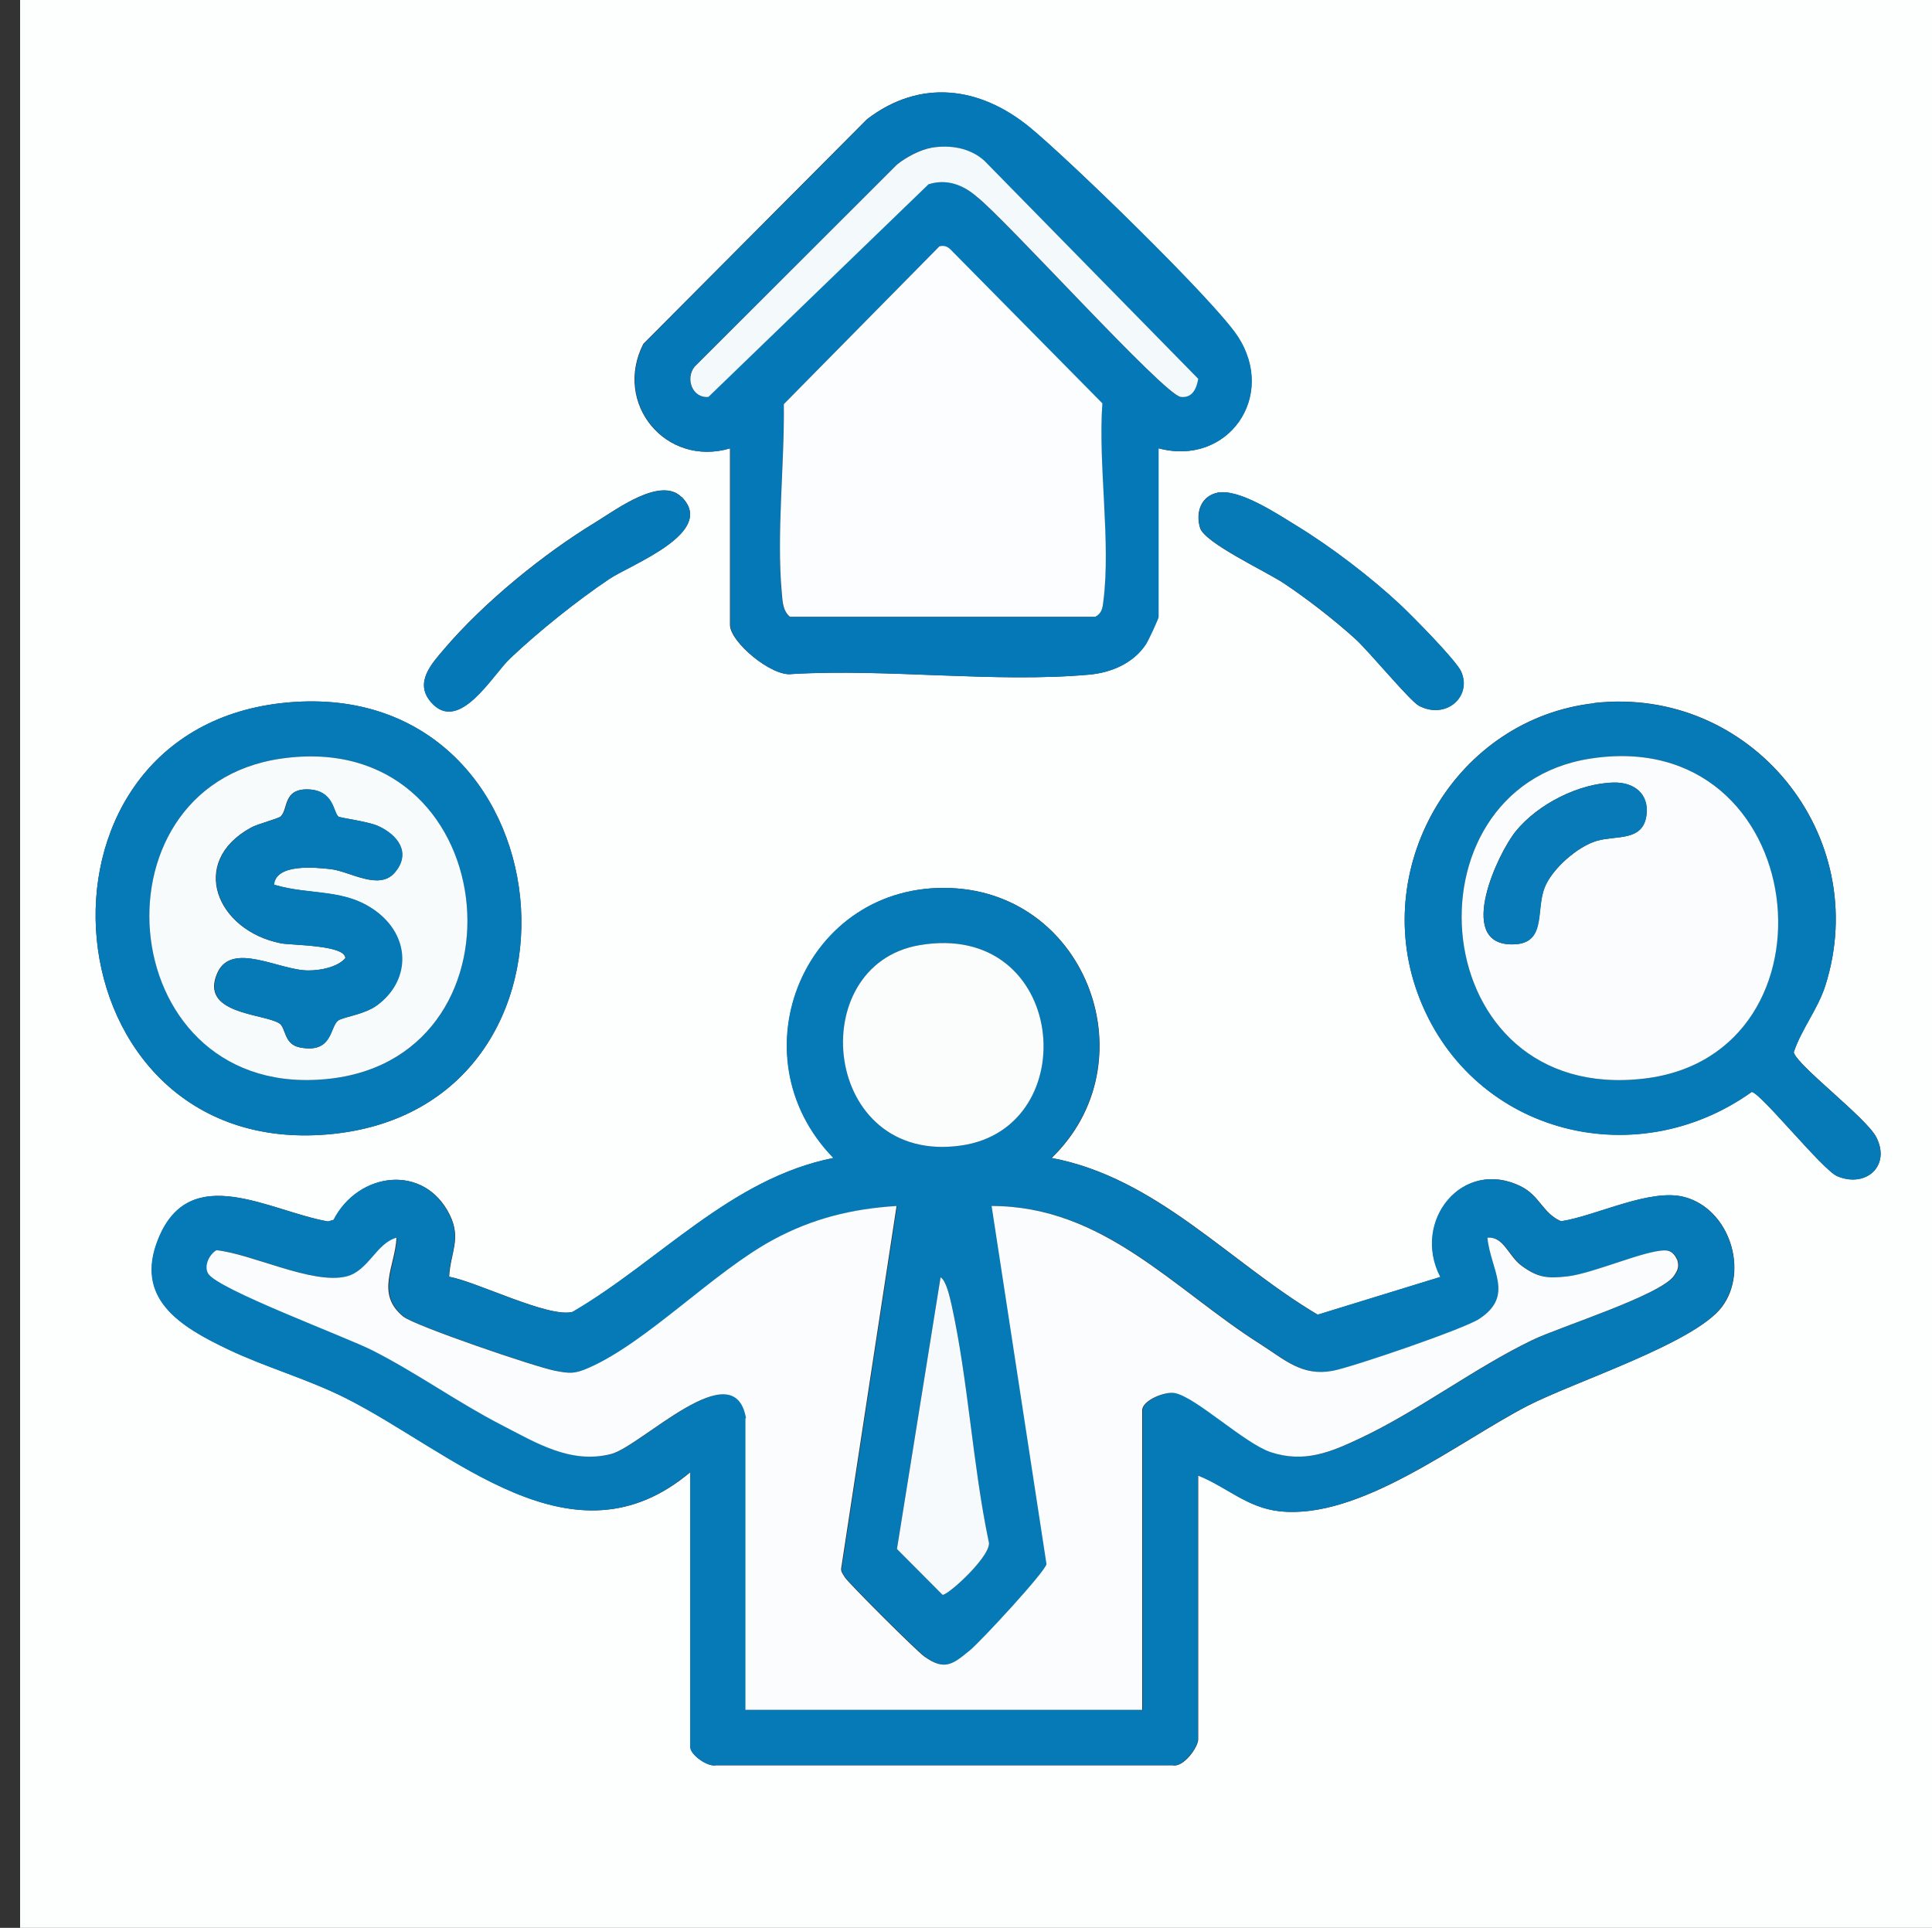 <?xml version="1.0" encoding="UTF-8"?> <svg xmlns="http://www.w3.org/2000/svg" id="Layer_1" version="1.1" viewBox="0 0 96.13 95.93"><rect x="0" y="0" width="96.13" height="95.93" fill="#333333" stroke="none"/><defs><style> .st0 { fill: #fbfcfd; } .st1 { fill: #077ab7; } .st2 { fill: #0579b7; } .st3 { fill: #fbfdfd; } .st4 { fill: #f7fafc; } .st5 { fill: #f8fbfc; } .st6 { fill: #f4f9fb; } .st7 { fill: #fcfdfe; } .st8 { fill: #fdfefe; } .st9 { fill: #067ab7; } </style></defs><path class="st8" d="M97.13,0v95.93H1V0h96.13ZM57.65,22.31c3.41.91,5.91-2.58,3.91-5.59-1.19-1.81-8.43-8.84-10.34-10.39-2.48-2.03-5.44-2.42-8.08-.4l-11.13,11.18c-1.51,2.96,1.11,6.15,4.31,5.2v8.78c0,.86,2.09,2.6,3.08,2.45,4.76-.28,10.1.45,14.79.03,1.1-.1,2.2-.57,2.82-1.52.11-.17.62-1.26.62-1.35v-8.39ZM33.91,24.73c-1.04-1.03-3.23.61-4.27,1.25-2.59,1.57-5.56,3.99-7.52,6.29-.64.75-1.52,1.69-.68,2.66,1.39,1.62,3.07-1.36,3.94-2.17,1.42-1.34,3.31-2.86,4.93-3.95,1.08-.72,5.38-2.32,3.6-4.09ZM60.56,24.52c-.82.18-1.08,1-.85,1.75s3.29,2.17,4.16,2.75c1.16.77,2.52,1.83,3.55,2.76.7.63,2.72,3.09,3.18,3.34,1.33.7,2.64-.44,2.1-1.7-.25-.56-2.43-2.77-3.01-3.31-1.45-1.36-3.45-2.89-5.15-3.93-.96-.59-2.9-1.89-3.99-1.66ZM13.98,34.99c-13.52,1.55-11.69,22.64,2.31,21.46,14.22-1.2,12.12-23.11-2.31-21.46ZM79.32,34.99c-6.81.77-11.12,7.98-8.79,14.41,2.51,6.92,10.72,9.15,16.63,4.93.43.03,3.53,3.89,4.25,4.19,1.44.61,2.69-.52,1.94-1.95-.51-.97-3.93-3.55-4.1-4.21.38-1.16,1.19-2.14,1.57-3.31,2.38-7.47-3.7-14.95-11.5-14.07ZM34.36,73.23v13.72c0,.37.85.99,1.28.89h22.71c.54.13,1.27-.91,1.27-1.29v-13.13c1.42.56,2.43,1.6,4.05,1.78,4,.44,8.84-3.43,12.33-5.24,2.35-1.21,8.33-3.13,9.68-4.93s.38-4.85-1.84-5.46c-1.71-.47-4.4.93-6.16,1.2-.9-.38-1.07-1.27-1.99-1.73-2.9-1.45-5.45,1.72-4.01,4.5l-6.11,1.88c-4.4-2.61-8.01-6.81-13.24-7.8,4.87-4.71,1.81-13.15-5.02-13.43-7.23-.29-10.83,8.3-5.83,13.43-5.11,1.02-8.64,5.12-12.98,7.66-1.2.31-4.76-1.5-6.15-1.75.06-1.2.62-1.88.03-3.08-1.27-2.57-4.54-2.14-5.77.25l-.28.08c-2.89-.5-6.86-3.04-8.44.86-1.21,2.98,1.09,4.37,3.46,5.5,1.89.9,3.95,1.47,5.86,2.43,5.35,2.69,11.3,8.65,17.17,3.66Z"></path><path class="st9" d="M34.36,73.23c-5.87,4.99-11.82-.97-17.17-3.66-1.91-.96-3.98-1.53-5.86-2.43-2.37-1.13-4.67-2.52-3.46-5.5,1.58-3.9,5.55-1.36,8.44-.86l.28-.08c1.23-2.39,4.5-2.82,5.77-.25.6,1.2.03,1.88-.03,3.08,1.4.25,4.95,2.07,6.15,1.75,4.34-2.53,7.87-6.64,12.98-7.66-4.99-5.13-1.4-13.72,5.83-13.43,6.84.28,9.9,8.72,5.02,13.43,5.22.99,8.84,5.19,13.24,7.8l6.11-1.88c-1.44-2.78,1.11-5.95,4.01-4.5.93.46,1.09,1.35,1.99,1.73,1.77-.27,4.46-1.67,6.16-1.2,2.22.61,3.21,3.63,1.84,5.46s-7.33,3.72-9.68,4.93c-3.5,1.81-8.33,5.68-12.33,5.24-1.62-.18-2.62-1.21-4.05-1.78v13.13c0,.38-.74,1.41-1.27,1.29h-22.71c-.43.09-1.28-.53-1.28-.9v-13.72ZM45.76,47.03c-5.82.99-4.84,10.97,2.07,9.97,6.18-.89,5.25-11.21-2.07-9.97ZM37.12,70.57v14.51h19.74v-14.9c0-.5,1.14-.95,1.63-.86,1.04.2,3.47,2.51,4.77,2.94,1.67.55,2.97,0,4.46-.7,2.87-1.35,5.69-3.5,8.55-4.88,1.37-.66,6.41-2.24,7.06-3.21.18-.27.25-.43.16-.76-.12-.27-.29-.49-.62-.49-1.02,0-3.52,1.13-4.83,1.29-1,.12-1.5.07-2.32-.54-.64-.48-.88-1.45-1.68-1.38.17,1.6,1.37,2.88-.41,4.04-.77.5-6.28,2.4-7.28,2.58-1.53.29-2.39-.54-3.62-1.33-4.3-2.73-7.8-6.87-13.36-6.87l2.73,17.82c-.06.38-3.28,3.86-3.81,4.29-.87.71-1.27,1.03-2.28.3-.37-.27-3.8-3.68-3.95-3.94-.08-.13-.18-.24-.18-.41l2.76-18.06c-2.22.15-4.17.62-6.12,1.67-2.99,1.62-6.3,5.12-9.21,6.39-.69.3-.93.28-1.66.14-.96-.18-7-2.24-7.56-2.7-1.38-1.14-.4-2.47-.33-3.92-1,.27-1.4,1.67-2.51,1.93-1.7.4-4.68-1.12-6.45-1.31-.36.21-.63.76-.42,1.15.42.78,6.83,3.14,8.21,3.85,2.17,1.11,4.21,2.57,6.38,3.69,1.71.88,3.45,1.97,5.47,1.45,1.48-.38,6.12-5.13,6.71-1.78ZM46.8,63.56l-2.17,13.52,2.27,2.28c.31,0,2.54-2.05,2.29-2.67-.8-3.84-1.01-7.99-1.85-11.79-.07-.33-.24-1.17-.54-1.34Z"></path><path class="st2" d="M57.65,22.31v8.39c0,.09-.51,1.18-.62,1.35-.62.95-1.72,1.42-2.82,1.52-4.69.42-10.03-.31-14.79-.03-.99.16-3.08-1.58-3.08-2.45v-8.78c-3.2.95-5.82-2.24-4.31-5.2l11.13-11.18c2.64-2.02,5.6-1.63,8.08.4,1.9,1.56,9.14,8.58,10.34,10.39,1.99,3.02-.5,6.5-3.91,5.59ZM46.35,7.35c-.57.09-1.27.47-1.73.84l-10.07,10.06c-.47.59-.11,1.58.69,1.5l10.95-10.58c.89-.28,1.71,0,2.38.6,1.42,1.09,9.35,9.89,10.17,9.98.57.06.79-.42.87-.9l-10.65-10.86c-.72-.63-1.7-.79-2.62-.64ZM46.74,12.26l-7.75,7.86c.05,3-.36,6.45-.1,9.4.04.44.05.86.4,1.18h15.2c.33-.18.36-.45.4-.78.38-2.96-.27-6.78-.05-9.84l-7.55-7.65c-.16-.16-.33-.22-.56-.16Z"></path><path class="st9" d="M79.32,34.99c7.8-.88,13.88,6.6,11.5,14.07-.37,1.17-1.18,2.15-1.57,3.31.17.66,3.59,3.24,4.1,4.21.75,1.43-.51,2.56-1.94,1.95-.71-.3-3.81-4.16-4.25-4.19-5.92,4.22-14.12,1.99-16.63-4.93-2.33-6.42,1.98-13.64,8.79-14.41ZM79.12,37.75c-9.47,1.48-8.28,17.22,2.69,15.92,10.1-1.19,8.33-17.64-2.69-15.92Z"></path><path class="st9" d="M13.98,34.99c14.44-1.65,16.53,20.26,2.31,21.46-14,1.18-15.83-19.91-2.31-21.46ZM13.98,37.75c-9.78,1.42-8.3,17.19,2.49,15.92,10.18-1.2,8.54-17.52-2.49-15.92Z"></path><path class="st2" d="M33.91,24.73c1.78,1.76-2.52,3.36-3.6,4.09-1.62,1.09-3.52,2.61-4.93,3.95-.86.81-2.54,3.79-3.94,2.17-.84-.98.04-1.91.68-2.66,1.97-2.3,4.94-4.72,7.52-6.29,1.05-.64,3.23-2.28,4.27-1.25Z"></path><path class="st9" d="M60.56,24.52c1.08-.24,3.02,1.07,3.99,1.66,1.7,1.04,3.7,2.57,5.15,3.93.58.55,2.76,2.75,3.01,3.31.55,1.26-.77,2.4-2.1,1.7-.46-.24-2.48-2.7-3.18-3.34-1.03-.94-2.39-1.99-3.55-2.76-.87-.58-3.93-2.01-4.16-2.75s.03-1.57.85-1.75Z"></path><path class="st0" d="M37.12,70.57c-.59-3.35-5.22,1.4-6.71,1.78-2.02.52-3.76-.57-5.47-1.45-2.17-1.12-4.2-2.58-6.38-3.69-1.37-.7-7.79-3.07-8.21-3.85-.21-.39.07-.94.42-1.15,1.78.19,4.76,1.71,6.45,1.31,1.11-.26,1.5-1.66,2.51-1.93-.08,1.45-1.06,2.78.33,3.92.56.46,6.6,2.52,7.56,2.7.73.14.97.16,1.66-.14,2.91-1.27,6.21-4.77,9.21-6.39,1.95-1.05,3.9-1.53,6.12-1.67l-2.76,18.06c0,.17.11.28.18.41.15.26,3.58,3.68,3.95,3.94,1.01.73,1.42.41,2.28-.3.53-.43,3.75-3.91,3.81-4.29l-2.73-17.82c5.56,0,9.06,4.14,13.36,6.87,1.24.79,2.09,1.62,3.62,1.33,1-.19,6.52-2.08,7.28-2.58,1.77-1.16.57-2.43.41-4.04.8-.08,1.04.9,1.68,1.38.82.61,1.31.66,2.32.54,1.31-.16,3.81-1.29,4.83-1.29.33,0,.5.22.62.49.09.33.02.49-.16.76-.64.97-5.69,2.55-7.06,3.21-2.86,1.38-5.68,3.53-8.55,4.88-1.48.7-2.79,1.25-4.46.7-1.3-.43-3.73-2.74-4.77-2.94-.49-.1-1.63.36-1.63.86v14.9h-19.74v-14.51Z"></path><path class="st3" d="M45.76,47.03c7.32-1.24,8.26,9.08,2.07,9.97-6.92,1-7.9-8.98-2.07-9.97Z"></path><path class="st4" d="M46.8,63.56c.29.17.46,1.01.54,1.34.84,3.8,1.05,7.95,1.85,11.79.25.62-1.98,2.67-2.29,2.67l-2.27-2.28,2.17-13.52Z"></path><path class="st7" d="M46.74,12.26c.23-.06.4,0,.56.16l7.55,7.65c-.22,3.05.43,6.88.05,9.84-.04.34-.07.6-.4.78h-15.2c-.35-.31-.36-.74-.4-1.18-.27-2.95.14-6.4.1-9.4l7.75-7.86Z"></path><path class="st6" d="M46.35,7.35c.92-.15,1.9,0,2.62.64l10.65,10.86c-.08.49-.3.97-.87.9-.82-.09-8.75-8.89-10.17-9.98-.68-.59-1.5-.88-2.38-.6l-10.95,10.58c-.8.08-1.16-.91-.69-1.5l10.07-10.06c.46-.37,1.15-.74,1.73-.84Z"></path><path class="st0" d="M79.12,37.75c11.02-1.72,12.8,14.73,2.69,15.92-10.97,1.3-12.17-14.44-2.69-15.92ZM80.31,38.94c-1.75.03-3.79,1.07-4.89,2.42-.91,1.12-2.94,5.52-.3,5.63,1.87.08,1.27-1.66,1.73-2.82.37-.93,1.64-2.05,2.6-2.33s2.3.05,2.47-1.29c.13-1.05-.62-1.63-1.62-1.61Z"></path><path class="st5" d="M13.98,37.75c11.04-1.6,12.67,14.71,2.49,15.92-10.8,1.28-12.28-14.5-2.49-15.92ZM16.83,40.63c-.26-.17-.2-1.32-1.52-1.35-1.23-.03-.97.98-1.34,1.34-.12.12-1.15.37-1.5.57-3.11,1.72-1.68,5.12,1.5,5.75.5.1,3.22.07,3.21.74-.41.46-1.25.61-1.84.61-1.43.01-3.82-1.48-4.53.13-.9,2.05,2.28,2,3.08,2.5.34.21.22,1.04,1.02,1.2,1.66.33,1.48-1.04,1.91-1.34.26-.18,1.3-.29,1.92-.75,1.64-1.21,1.65-3.33.08-4.59s-3.35-.86-5.2-1.42c.11-1.05,2.05-.86,2.84-.77.97.12,2.39,1.08,3.17.17.84-.98.15-1.88-.83-2.32-.5-.23-1.88-.4-1.99-.47Z"></path><path class="st1" d="M80.31,38.94c1-.02,1.75.56,1.62,1.61-.17,1.34-1.48,1-2.47,1.29s-2.24,1.4-2.6,2.33c-.46,1.16.15,2.9-1.73,2.82-2.65-.11-.61-4.52.3-5.63,1.1-1.35,3.14-2.39,4.89-2.42Z"></path><path class="st9" d="M16.83,40.63c.11.07,1.49.25,1.99.47.97.44,1.67,1.33.83,2.32-.78.91-2.2-.05-3.17-.17-.79-.09-2.73-.29-2.84.77,1.84.56,3.59.13,5.2,1.42s1.56,3.39-.08,4.59c-.62.45-1.66.57-1.92.75-.43.3-.26,1.66-1.91,1.34-.81-.16-.69-.99-1.02-1.2-.8-.49-3.97-.44-3.08-2.5.7-1.61,3.09-.12,4.53-.13.59,0,1.43-.16,1.84-.61,0-.66-2.71-.64-3.21-.74-3.19-.63-4.61-4.03-1.5-5.75.36-.2,1.38-.45,1.5-.57.37-.35.11-1.37,1.34-1.34,1.32.04,1.26,1.18,1.52,1.35Z"></path></svg> 